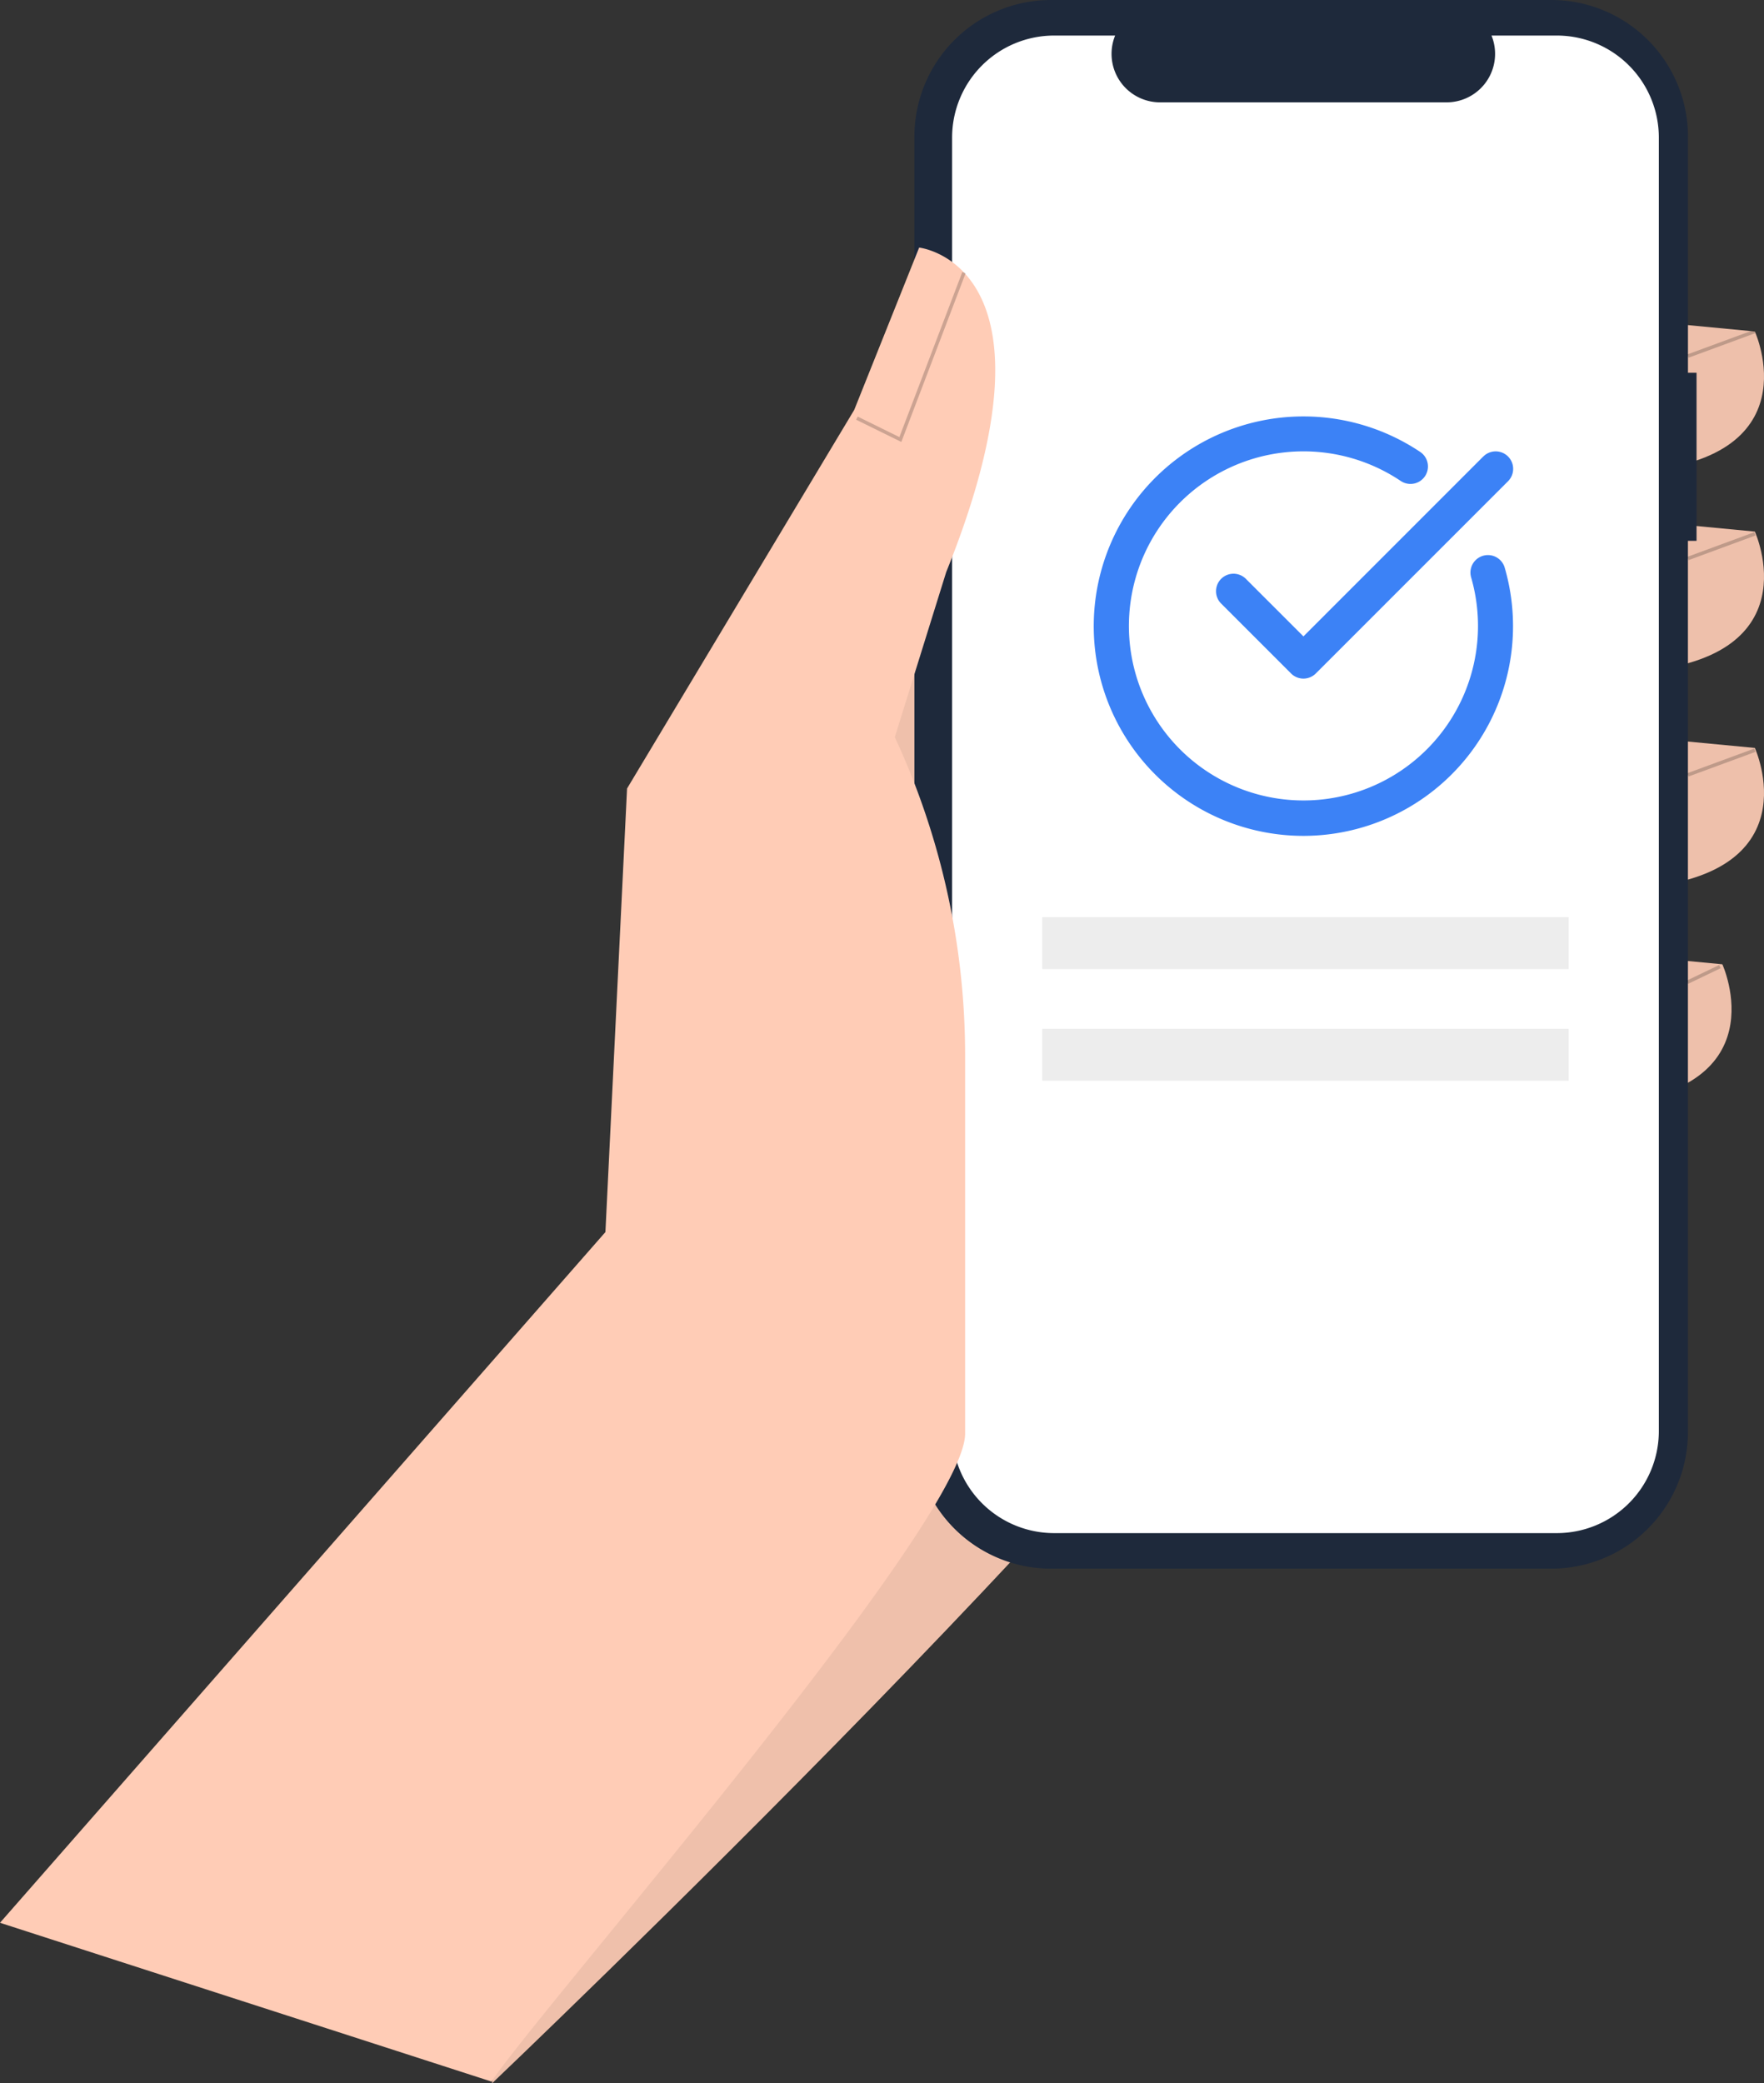 <svg id="undraw_confirmed_f581" xmlns="http://www.w3.org/2000/svg" width="127.013" height="150" viewBox="0 0 127.013 150">
  <rect x="0" y="0" width="127.013" height="150" fill="#333333" stroke="none"/>
  <path id="Path_3635" data-name="Path 3635" d="M467.432,376.36l-1.256,24.123S519.32,349.9,525.941,335.1s-5.842-51.409-5.842-51.409l-27.652,15.189Z" transform="translate(-430.746 -250.483)" fill="#efc0ab"/>
  <path id="Path_3636" data-name="Path 3636" d="M348.046,243.4l8.179.779s4.284,9.347-8.958,10.126Z" transform="translate(-229.872 -220.312)" fill="#eec0ab"/>
  <path id="Path_3637" data-name="Path 3637" d="M348.046,300.743l8.179.779s4.284,9.347-8.958,10.126Z" transform="translate(-229.872 -263.248)" fill="#eec0ab"/>
  <path id="Path_3638" data-name="Path 3638" d="M348.046,362.739l8.179.779s4.284,9.347-8.958,10.126Z" transform="translate(-229.872 -309.666)" fill="#eec0ab"/>
  <path id="Path_3639" data-name="Path 3639" d="M357.345,424.735l8.179.779s4.284,9.347-8.958,10.126Z" transform="translate(-241.509 -356.084)" fill="#eec0ab"/>
  <path id="Path_3640" data-name="Path 3640" d="M422.918,178.367H422.3v-17a9.839,9.839,0,0,0-9.839-9.839H376.44a9.839,9.839,0,0,0-9.839,9.839v93.266a9.839,9.839,0,0,0,9.839,9.839h36.018a9.839,9.839,0,0,0,9.839-9.839V190.468h.621Z" transform="translate(-300.762 -151.527)" fill="#1e293b"/>
  <path id="Path_3641" data-name="Path 3641" d="M420.944,161.715h-4.7a3.491,3.491,0,0,1-3.232,4.809H392.377a3.491,3.491,0,0,1-3.232-4.809h-4.391a7.348,7.348,0,0,0-7.348,7.348v93.129a7.348,7.348,0,0,0,7.348,7.348h36.191a7.348,7.348,0,0,0,7.348-7.348h0V169.063A7.348,7.348,0,0,0,420.944,161.715Z" transform="translate(-308.852 -159.155)" fill="#fff"/>
  <rect id="Rectangle_489" data-name="Rectangle 489" width="37.908" height="3.742" transform="translate(75.043 66.032)" fill="#ededed"/>
  <rect id="Rectangle_490" data-name="Rectangle 490" width="37.908" height="3.742" transform="translate(75.043 74.071)" fill="#ededed"/>
  <path id="Path_3642" data-name="Path 3642" d="M567.552,343.087l43.592-49.732,1.558-31.936,16.357-27.262,4.674-11.684s10.9,1.168,1.947,23.368l-3.7,11.878h0a54.446,54.446,0,0,1,5.063,22.928v27.219c0,6.409-30.543,41.321-34.1,46.654h0Z" transform="translate(-567.552 -204.646)" fill="#ffccb6"/>
  <path id="Path_3643" data-name="Path 3643" d="M232.006,90.17l-3.252-1.6.111-.226,3,1.477L236.4,77.932l.235.09Z" transform="translate(-167.108 -58.349)" opacity="0.2"/>
  <rect id="Rectangle_491" data-name="Rectangle 491" width="0.251" height="5.134" transform="translate(121.578 25.756) rotate(-110.222)" opacity="0.2"/>
  <rect id="Rectangle_492" data-name="Rectangle 492" width="0.251" height="5.134" transform="translate(121.578 40.33) rotate(-110.222)" opacity="0.2"/>
  <rect id="Rectangle_493" data-name="Rectangle 493" width="0.251" height="5.134" transform="translate(121.578 55.909) rotate(-110.222)" opacity="0.2"/>
  <rect id="Rectangle_494" data-name="Rectangle 494" width="0.251" height="2.601" transform="translate(121.548 70.835) rotate(-115.639)" opacity="0.2"/>
  <path id="Path_3644" data-name="Path 3644" d="M121.532,333.126l3.251-4.181-1.891-1.47-1.539,1.979-5.2-5.49-1.739,1.648Z" transform="translate(-26.519 -242.559)" fill="#fff"/>
  <g id="comment" transform="translate(78.743 29.983)">
    <path id="Path_3557" data-name="Path 3557" d="M15.1,30.2a15.1,15.1,0,0,0,14.5-19.312,1.258,1.258,0,1,0-2.416.707,12.568,12.568,0,1,1-5.072-6.949,1.258,1.258,0,0,0,1.407-2.087A15.1,15.1,0,1,0,15.1,30.2Zm0,0" transform="translate(0 0)" fill="#3c82f6"/>
    <path id="Path_3558" data-name="Path 3558" d="M131.249,32.371,118.3,45.324l-4.144-4.144a1.258,1.258,0,0,0-1.78,1.78l5.034,5.034a1.258,1.258,0,0,0,1.78,0l13.843-13.843a1.258,1.258,0,1,0-1.78-1.78Zm0,0" transform="translate(-103.193 -29.486)" fill="#3c82f6"/>
  </g>
</svg>
